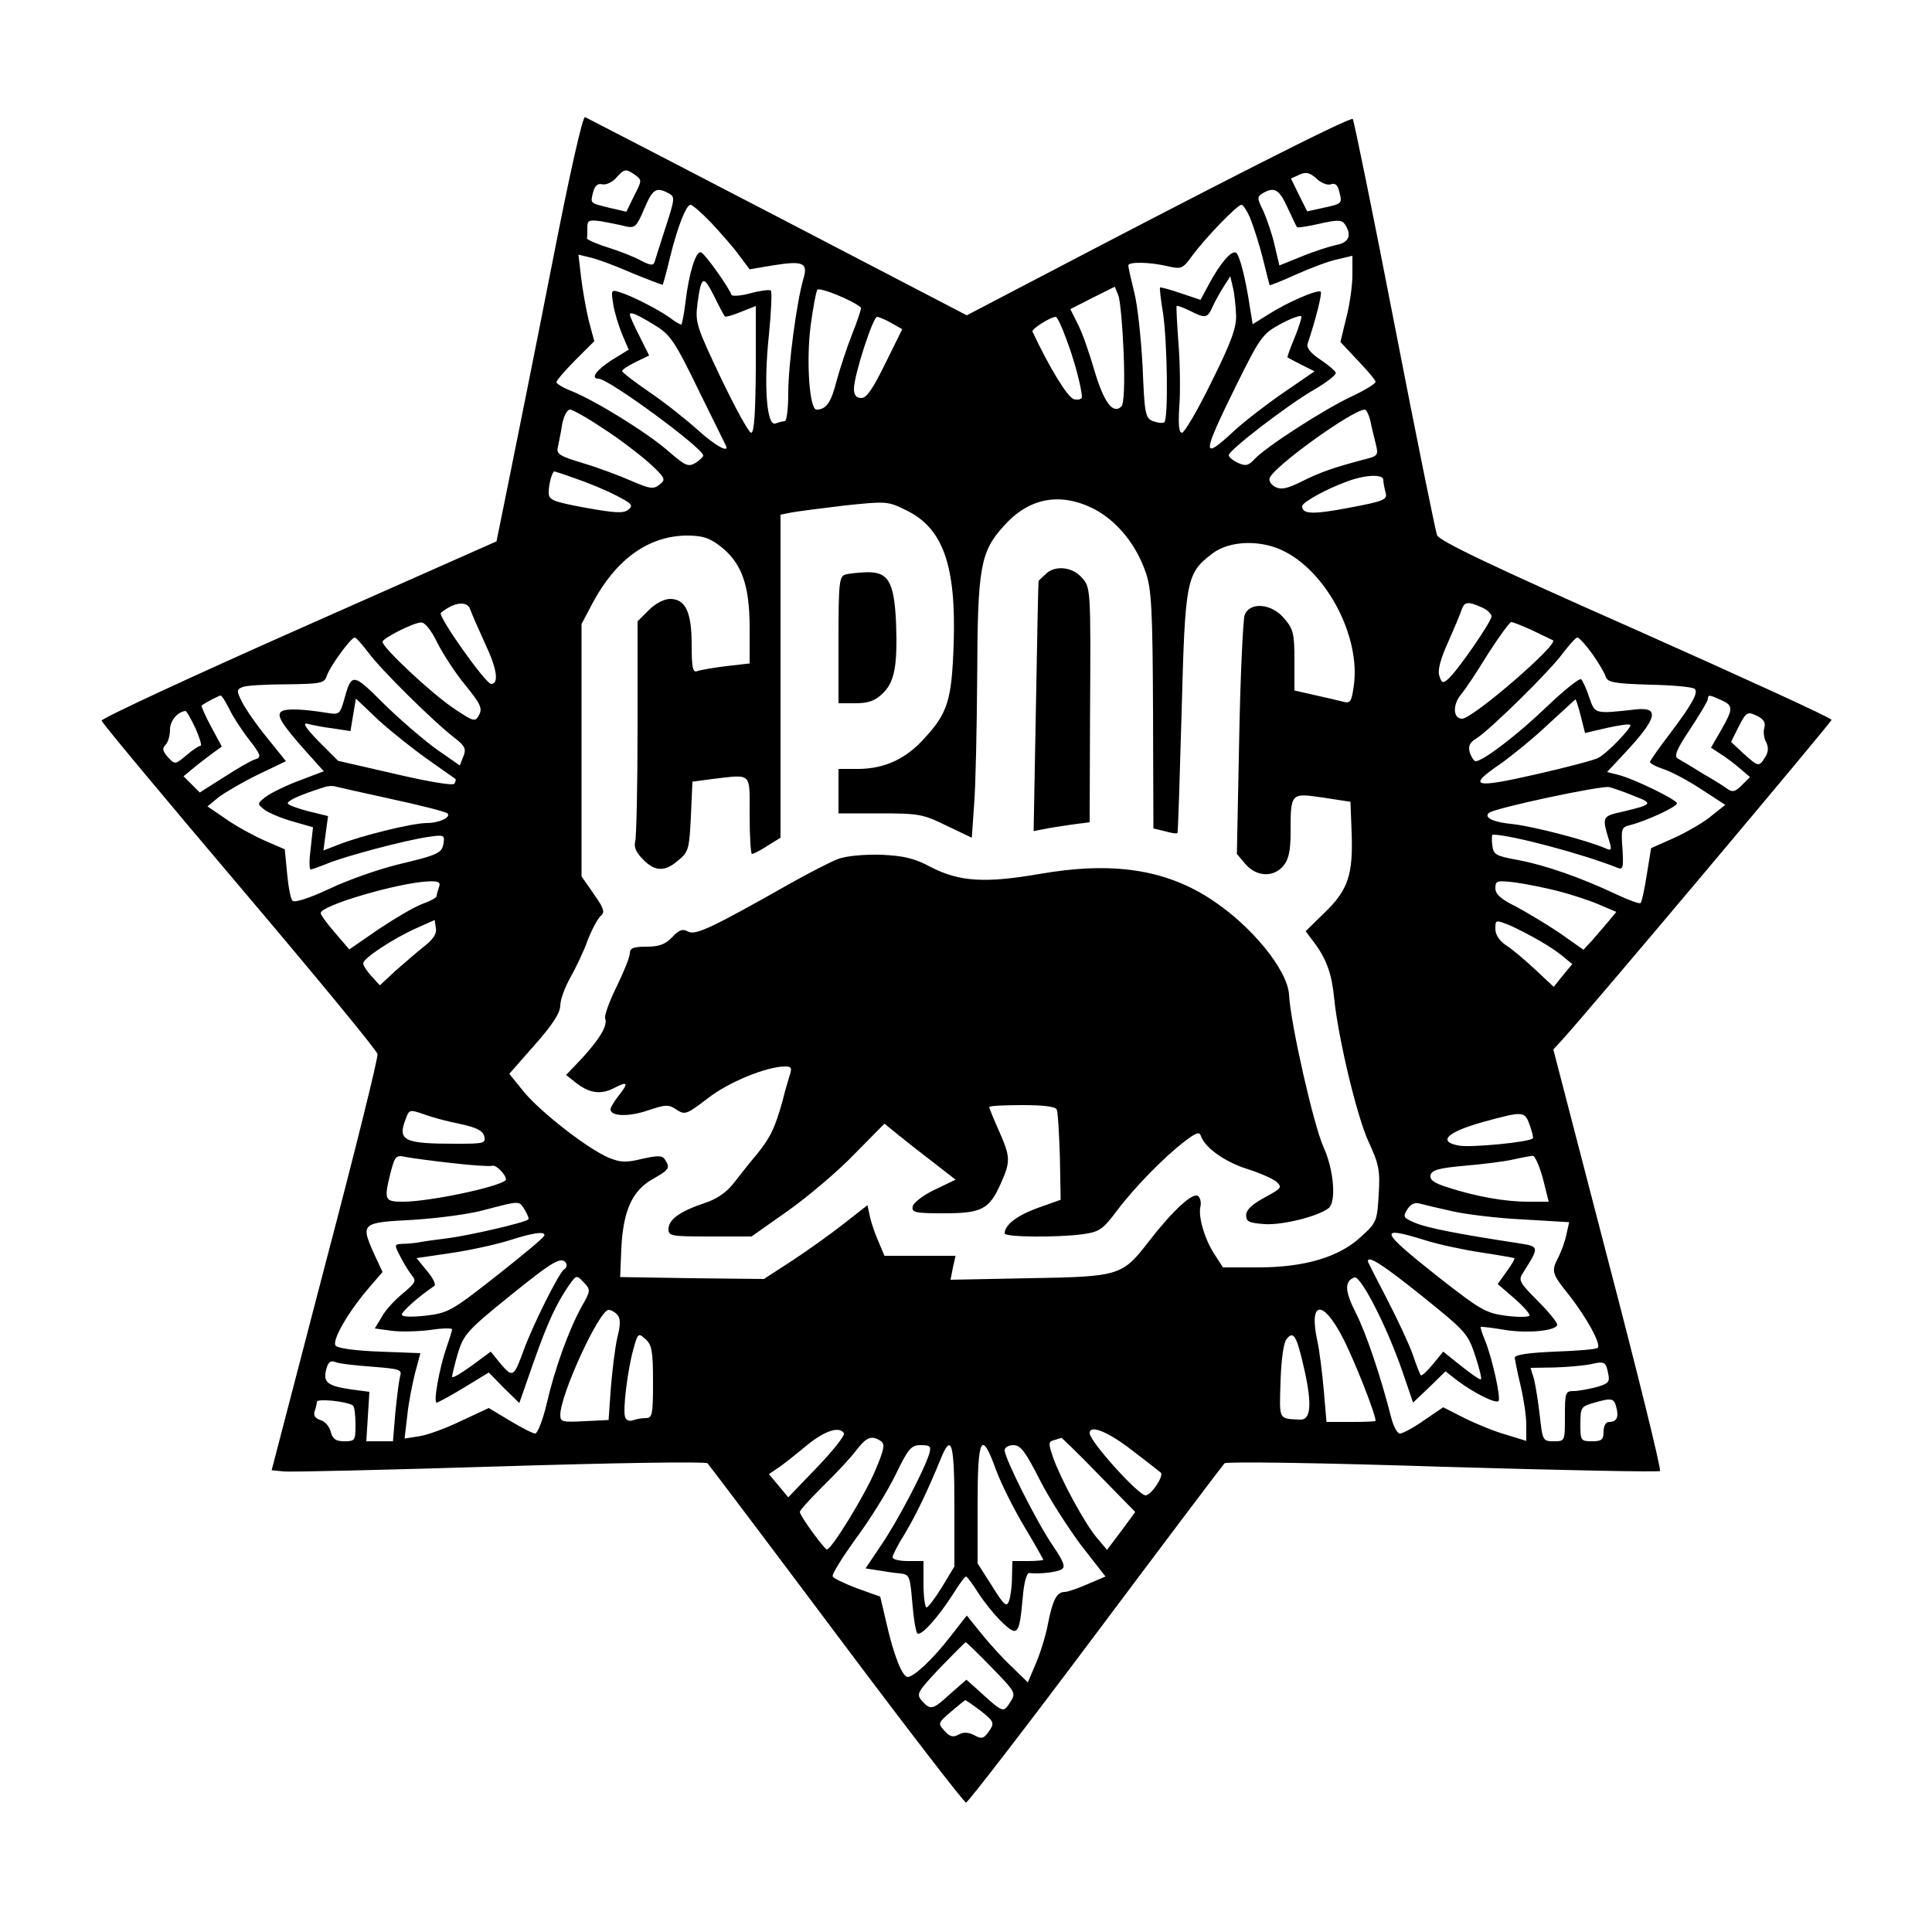 <?xml version="1.0" standalone="no"?>
<!DOCTYPE svg PUBLIC "-//W3C//DTD SVG 20010904//EN"
 "http://www.w3.org/TR/2001/REC-SVG-20010904/DTD/svg10.dtd">
<svg version="1.0" xmlns="http://www.w3.org/2000/svg"
 width="500pt" height="500pt" viewBox="0 0 500 500"
 preserveAspectRatio="xMidYMid meet">
<g transform="translate(0,500) scale(0.1,-0.1)"
fill="#000000" stroke="none">
<path d="M1426 4303 c-43 -219 -93 -467 -110 -551 l-31 -153 -512 -227 c-282
-125 -512 -232 -510 -237 1 -6 162 -199 357 -429 195 -230 356 -425 357 -434
2 -9 -59 -255 -136 -547 l-138 -530 31 -3 c17 -2 269 4 560 13 291 9 532 13
537 8 4 -4 155 -204 334 -443 179 -239 330 -435 335 -435 5 0 156 196 335 435
179 239 330 439 334 443 5 5 259 1 565 -9 306 -9 559 -14 562 -11 4 3 -57 250
-135 548 l-141 543 23 25 c67 73 697 822 697 828 0 5 -228 109 -506 233 -371
164 -509 230 -515 245 -4 11 -54 256 -110 545 -56 289 -105 528 -108 532 -6 7
-363 -175 -842 -426 l-157 -82 -488 254 c-269 140 -494 256 -500 259 -6 2 -39
-142 -88 -394z m218 244 c18 -13 17 -15 -3 -54 l-20 -41 -43 10 c-53 13 -50
11 -43 41 5 17 12 23 24 20 9 -2 25 5 35 16 22 25 26 25 50 8z m1800 -24 c11
4 18 -1 22 -19 8 -31 8 -31 -42 -42 l-41 -9 -21 42 -21 43 22 10 c17 8 27 5
44 -10 12 -12 29 -18 37 -15z m-1714 -23 c17 -9 17 -13 -7 -87 -14 -43 -27
-84 -29 -91 -3 -10 -11 -9 -36 4 -18 10 -57 25 -86 34 -29 9 -53 20 -53 23 1
4 1 17 1 28 0 19 4 21 38 16 20 -4 48 -9 62 -13 23 -5 28 0 47 45 22 52 31 58
63 41z m1602 -37 c13 -27 23 -50 25 -51 1 -2 27 2 58 9 48 11 58 10 66 -2 18
-28 10 -47 -23 -53 -18 -4 -59 -17 -90 -30 l-57 -23 -12 51 c-6 28 -20 68 -29
89 -17 34 -17 38 -2 47 30 17 42 11 64 -37z m-1491 -40 c25 -27 58 -64 72 -84
l27 -36 59 10 c80 13 93 7 80 -35 -17 -59 -39 -221 -39 -295 0 -40 -4 -73 -9
-73 -5 0 -16 -3 -24 -6 -23 -8 -31 99 -17 230 6 59 8 111 5 114 -3 3 -27 0
-53 -7 -25 -7 -48 -8 -49 -4 -7 20 -69 107 -79 110 -13 4 -31 -53 -40 -129 -4
-32 -9 -58 -11 -58 -3 0 -17 8 -31 19 -32 22 -98 56 -129 65 -21 7 -22 5 -16
-31 3 -21 14 -56 23 -78 l17 -40 -44 -27 c-39 -25 -56 -48 -34 -48 26 0 271
-180 271 -199 0 -3 -9 -12 -20 -19 -19 -11 -26 -8 -71 31 -55 48 -188 130
-250 155 -21 8 -39 19 -39 23 0 4 22 30 49 57 l49 49 -14 52 c-7 29 -16 79
-20 112 l-7 60 29 -7 c16 -3 65 -21 108 -40 44 -18 81 -32 81 -31 1 1 10 33
19 71 20 81 42 136 53 136 5 0 29 -21 54 -47z m1395 11 c8 -20 23 -66 32 -102
9 -37 17 -68 18 -70 1 -1 32 11 69 28 38 17 86 35 107 39 l38 9 0 -50 c0 -27
-7 -77 -16 -111 l-15 -62 45 -48 c25 -26 46 -51 46 -55 0 -5 -28 -22 -62 -38
-71 -33 -224 -132 -251 -162 -16 -17 -23 -19 -43 -10 -13 6 -24 15 -24 20 0
13 154 131 220 169 33 19 58 39 57 44 -2 6 -20 21 -41 35 -24 16 -35 30 -32
40 22 66 38 131 34 135 -7 7 -86 -27 -136 -59 l-40 -25 -7 42 c-11 75 -27 137
-36 143 -12 7 -41 -27 -70 -81 l-22 -41 -51 17 c-28 10 -52 16 -54 15 -1 -2 2
-32 8 -67 11 -74 14 -276 3 -282 -5 -3 -17 -1 -29 3 -20 8 -22 18 -27 142 -4
73 -13 160 -22 193 -8 33 -15 63 -15 68 0 10 56 9 102 -2 35 -8 39 -7 64 28
35 47 116 131 127 131 4 0 15 -16 23 -36z m-1360 -253 c2 -2 20 3 42 12 l38
15 0 -164 c-1 -112 -4 -164 -12 -164 -6 0 -41 64 -78 141 -64 135 -67 144 -61
193 10 73 15 75 43 20 13 -27 26 -51 28 -53z m1323 3 c1 -32 -13 -71 -64 -173
-35 -72 -70 -131 -76 -131 -8 0 -10 20 -7 68 3 37 2 110 -2 162 -4 52 -6 96
-5 98 2 2 17 -4 34 -12 41 -21 46 -20 60 12 7 15 20 38 29 52 l16 25 7 -30 c4
-16 7 -49 8 -71z m-971 20 c2 -1 -8 -32 -22 -67 -14 -35 -32 -90 -41 -123 -14
-56 -27 -74 -52 -74 -18 0 -27 125 -15 218 6 45 14 87 17 92 5 8 94 -28 113
-46z m680 -117 c3 -81 1 -132 -6 -139 -21 -21 -45 10 -69 91 -13 45 -32 100
-43 121 l-20 40 57 29 58 29 9 -22 c5 -11 11 -79 14 -149z m-1208 68 c35 -22
49 -43 107 -163 37 -75 69 -140 71 -144 12 -23 -27 -2 -73 40 -29 26 -84 70
-124 97 -39 27 -71 51 -71 55 0 3 16 14 35 23 l35 17 -25 50 c-14 27 -25 52
-25 56 0 9 22 -1 70 -31z m1650 -30 c-11 -26 -19 -49 -18 -50 2 -1 18 -10 36
-19 l34 -17 -80 -55 c-44 -30 -102 -75 -128 -99 -85 -79 -84 -64 4 115 64 129
69 136 117 162 28 15 51 23 53 19 1 -4 -7 -29 -18 -56z m-1043 39 l28 -16 -44
-89 c-32 -65 -48 -89 -62 -89 -13 0 -19 7 -19 24 0 34 49 186 60 186 4 0 21
-7 37 -16z m452 -40 c21 -54 40 -127 41 -151 0 -6 -9 -9 -21 -6 -16 5 -62 79
-107 175 -3 6 45 37 60 38 4 0 16 -25 27 -56z m-1198 -233 c41 -26 94 -67 119
-89 42 -39 44 -43 27 -56 -16 -13 -25 -11 -72 9 -29 13 -85 34 -125 46 -63 19
-71 24 -66 43 2 11 8 38 11 59 4 20 13 37 20 37 7 0 46 -22 86 -49z m1985 22
c3 -16 10 -43 14 -60 8 -32 7 -33 -33 -43 -75 -20 -111 -32 -160 -57 -37 -18
-52 -21 -67 -13 -11 6 -17 16 -14 23 12 31 214 176 246 177 4 0 10 -12 14 -27z
m-2055 -152 c30 -10 76 -29 103 -43 41 -21 46 -26 32 -37 -12 -10 -33 -9 -111
5 -86 16 -95 20 -95 40 0 21 9 54 15 54 1 0 26 -8 56 -19z m2089 -3 c0 -7 3
-22 6 -33 5 -18 -4 -22 -94 -39 -95 -18 -122 -17 -122 4 0 10 63 45 119 65 47
17 91 18 91 3z m-751 -74 c61 -31 112 -93 137 -168 14 -41 17 -99 18 -354 l1
-306 29 -7 c17 -5 31 -7 33 -5 2 1 6 142 11 312 9 344 12 360 79 411 45 35
129 37 189 5 110 -57 194 -220 178 -344 -6 -44 -9 -49 -28 -44 -12 3 -45 11
-73 17 l-53 12 0 78 c0 69 -3 81 -26 108 -33 40 -90 44 -103 9 -4 -13 -11
-157 -14 -320 l-6 -298 22 -26 c29 -34 74 -35 99 -4 13 16 18 39 18 84 0 105
0 104 83 92 l72 -11 3 -80 c4 -108 -9 -148 -69 -206 l-50 -49 24 -32 c31 -42
44 -81 50 -143 10 -100 58 -302 88 -368 28 -60 31 -77 27 -139 -4 -67 -5 -72
-45 -108 -56 -53 -146 -80 -267 -80 l-91 0 -22 34 c-26 40 -43 99 -36 125 2
10 -1 22 -7 26 -14 9 -66 -39 -127 -118 -69 -89 -75 -91 -310 -95 l-203 -4 6
31 7 31 -92 0 -92 0 -16 38 c-9 20 -19 50 -22 65 l-6 28 -60 -47 c-33 -26 -93
-69 -134 -96 l-74 -48 -186 2 -186 3 3 75 c5 97 28 149 82 179 42 24 45 28 31
50 -7 11 -18 11 -59 2 -41 -10 -55 -10 -87 3 -54 23 -175 117 -219 170 l-38
47 66 75 c46 52 66 83 66 102 0 15 12 47 26 72 14 25 35 68 45 97 11 28 26 56
34 63 11 9 8 19 -18 56 l-32 46 0 326 0 327 28 53 c60 113 143 174 242 176 42
0 59 -5 87 -26 57 -43 78 -101 78 -212 l0 -93 -61 -7 c-33 -4 -67 -10 -75 -13
-11 -4 -14 9 -14 69 0 84 -16 118 -56 118 -15 0 -38 -12 -55 -29 l-29 -29 0
-274 c0 -150 -3 -283 -6 -295 -4 -15 2 -29 20 -47 31 -32 57 -33 92 -2 26 21
28 30 32 113 l4 90 52 7 c104 12 96 19 96 -94 0 -55 3 -100 6 -100 4 0 22 9
40 21 l34 21 0 418 0 418 30 6 c17 3 79 11 138 18 105 11 110 11 156 -12 97
-46 131 -144 124 -349 -5 -142 -15 -176 -75 -241 -48 -54 -103 -79 -170 -80
l-53 0 0 -57 0 -58 108 0 c100 0 111 -2 172 -32 l65 -31 6 86 c4 48 7 198 8
333 1 281 8 321 69 388 64 72 144 88 231 45z m-1612 -261 c3 -10 21 -50 39
-90 30 -63 36 -103 15 -103 -14 0 -139 176 -130 184 34 28 68 32 76 9z m2618
5 c14 -6 25 -17 25 -23 0 -14 -90 -144 -113 -163 -13 -11 -16 -10 -22 9 -5 14
3 44 23 88 16 36 32 74 35 84 7 20 17 21 52 5z m-2703 -92 c15 -29 47 -79 73
-110 38 -47 44 -59 35 -76 -10 -19 -13 -19 -69 19 -57 39 -181 155 -181 170 0
9 80 50 100 50 9 1 27 -21 42 -53z m2835 32 c27 -13 50 -24 52 -25 16 -10
-208 -203 -235 -203 -23 0 -25 34 -5 60 12 14 44 62 72 108 29 45 56 82 60 82
5 0 30 -10 56 -22z m-3012 -59 c31 -42 167 -177 222 -219 27 -21 30 -29 22
-48 l-9 -23 -59 41 c-32 23 -93 75 -136 117 -83 83 -85 83 -105 10 -10 -35
-13 -37 -43 -32 -62 10 -106 12 -118 4 -15 -9 -1 -32 64 -105 l45 -50 -63 -24
c-35 -13 -74 -32 -87 -42 -23 -18 -23 -18 -3 -34 11 -8 44 -22 73 -30 l52 -15
-6 -55 c-4 -30 -4 -54 0 -54 4 0 23 7 43 15 45 19 204 61 261 69 40 6 43 5 40
-15 -4 -27 -12 -31 -121 -57 -48 -12 -126 -39 -174 -62 -52 -24 -90 -37 -96
-31 -5 5 -11 37 -14 71 l-6 62 -53 23 c-29 13 -75 38 -100 56 l-47 32 29 24
c16 12 62 39 101 58 l73 35 -49 61 c-28 34 -56 75 -65 93 -14 28 -14 32 2 38
9 4 61 7 114 7 86 1 97 3 103 20 7 24 63 101 73 101 4 0 20 -19 37 -41z m3165
0 c16 -23 32 -49 35 -59 5 -16 20 -19 115 -22 59 -1 112 -6 116 -11 10 -9 -7
-40 -66 -118 -27 -35 -49 -67 -50 -71 0 -3 15 -12 34 -18 19 -6 63 -29 98 -52
l63 -41 -34 -27 c-18 -16 -61 -41 -95 -57 l-63 -28 -11 -68 c-6 -38 -13 -71
-16 -74 -2 -3 -30 7 -62 22 -93 44 -185 76 -254 89 -60 11 -65 14 -68 39 -2
15 -1 27 1 27 46 0 233 -50 321 -85 16 -7 18 -3 15 48 -4 53 -3 56 21 62 42
11 120 47 120 56 0 9 -112 64 -153 74 l-28 7 44 47 c86 92 94 122 30 115 -107
-12 -105 -12 -120 31 -7 22 -17 43 -21 47 -4 4 -44 -28 -89 -71 -75 -72 -165
-141 -184 -141 -4 0 -11 10 -15 22 -5 17 -1 26 17 37 36 23 191 175 224 221
17 22 33 40 37 40 5 0 21 -18 38 -41z m-3528 -141 c8 -18 31 -54 51 -80 33
-42 34 -48 18 -53 -11 -3 -47 -24 -81 -46 l-63 -40 -21 21 -21 21 23 19 c13
11 35 28 50 39 l26 19 -28 52 c-15 28 -26 53 -24 54 8 7 43 25 49 26 3 0 12
-15 21 -32z m3863 20 c31 -14 31 -22 -1 -78 l-26 -45 23 -15 c13 -8 36 -25 51
-38 l27 -23 -21 -21 c-17 -17 -24 -19 -37 -10 -9 7 -38 25 -66 41 -27 17 -56
34 -63 38 -10 6 -3 24 32 76 25 38 46 73 46 78 0 12 4 11 35 -3z m-3347 -154
c37 -26 69 -49 71 -50 1 -2 0 -7 -3 -12 -3 -6 -67 5 -153 25 l-148 34 -50 50
c-33 34 -43 49 -30 46 11 -3 41 -9 66 -12 l46 -7 7 42 7 42 59 -56 c33 -30 91
-76 128 -102z m2983 113 l11 -44 56 13 c31 7 58 11 61 8 6 -5 -58 -72 -82 -85
-10 -6 -83 -25 -162 -43 -162 -37 -179 -32 -92 27 28 20 84 65 122 101 39 36
71 65 72 66 2 0 8 -20 14 -43z m-3585 -32 c11 -25 17 -45 13 -45 -4 0 -21 -11
-37 -25 -29 -24 -29 -24 -47 -5 -14 16 -16 23 -7 32 7 7 12 24 12 40 0 23 20
46 40 48 3 0 14 -20 26 -45z m4060 1 c-3 -10 -1 -27 5 -37 6 -13 6 -25 -3 -39
-16 -25 -17 -25 -56 10 l-32 30 20 40 c19 37 22 39 46 28 18 -9 24 -17 20 -32z
m-3548 -185 c74 -16 136 -32 140 -36 10 -10 -21 -25 -54 -25 -36 0 -171 -33
-228 -56 l-39 -15 6 45 6 44 -49 12 c-28 7 -52 16 -55 20 -4 7 31 23 95 43 8
3 22 4 30 1 8 -2 75 -17 148 -33z m3211 9 c50 -19 48 -22 -27 -40 -58 -13 -57
-12 -35 -84 4 -16 2 -18 -13 -11 -49 21 -185 56 -237 62 -53 5 -77 17 -64 29
11 12 293 72 312 67 11 -3 40 -13 64 -23z m-3093 -236 c-3 -9 -6 -19 -6 -23 0
-4 -16 -13 -36 -20 -20 -7 -71 -37 -113 -65 l-77 -53 -37 43 c-20 23 -37 46
-37 51 0 20 203 79 279 82 26 1 32 -2 27 -15z m2896 -10 c31 -8 78 -23 104
-34 l47 -20 -19 -23 c-10 -12 -29 -34 -42 -49 l-24 -26 -61 43 c-34 23 -86 54
-114 69 -39 19 -53 32 -53 47 0 20 4 21 53 15 28 -4 78 -14 109 -22z m-2934
-143 c-18 -14 -51 -43 -74 -63 l-41 -38 -21 23 c-12 13 -22 28 -22 34 0 13 77
64 140 92 l45 20 3 -21 c3 -14 -7 -29 -30 -47z m2887 14 c23 -13 51 -32 62
-42 l22 -18 -24 -29 -24 -30 -48 45 c-27 25 -61 54 -76 63 -17 12 -27 27 -27
42 0 24 0 24 38 9 20 -9 55 -27 77 -40z m-2793 -474 c41 -9 57 -17 61 -31 5
-19 0 -20 -73 -20 -135 0 -152 8 -130 64 9 25 10 25 48 12 21 -8 63 -19 94
-25z m2767 -3 c6 -17 10 -33 8 -34 -9 -10 -157 -24 -190 -19 -58 10 -33 35 60
61 106 29 109 29 122 -8z m-2790 -98 c51 -6 99 -9 105 -7 11 4 42 -31 34 -38
-22 -18 -198 -55 -265 -55 -48 0 -50 4 -32 76 11 42 14 45 38 40 14 -3 68 -10
120 -16z m2824 -40 l15 -60 -54 0 c-58 0 -133 13 -207 37 -35 11 -47 19 -45
31 3 14 21 19 88 25 47 4 103 11 125 16 22 5 45 9 51 10 6 1 18 -26 27 -59z
m-2635 -81 c7 -12 12 -23 9 -25 -8 -8 -154 -42 -212 -49 -33 -4 -67 -9 -75
-11 -8 -1 -25 -3 -38 -3 -22 -1 -22 -2 -6 -33 9 -18 23 -40 30 -49 12 -14 9
-19 -23 -46 -21 -17 -46 -44 -55 -61 l-18 -30 43 -6 c23 -3 68 -2 100 2 31 5
57 5 57 2 0 -4 -7 -26 -15 -49 -18 -52 -34 -141 -25 -141 3 0 35 17 71 39 l64
39 39 -40 40 -39 36 103 c38 108 60 154 92 201 20 28 20 28 39 8 18 -19 18
-21 -6 -63 -33 -60 -69 -159 -90 -250 -10 -43 -24 -78 -30 -78 -6 0 -35 15
-65 33 l-55 33 -71 -33 c-39 -19 -88 -37 -109 -40 l-38 -6 7 59 c3 32 13 82
20 110 l14 52 -104 4 c-58 2 -108 8 -115 15 -12 12 33 90 90 155 l31 36 -20
43 c-38 84 -36 85 98 92 64 4 149 15 187 26 92 24 88 24 103 0z m2402 -4 c36
-8 118 -18 183 -21 l118 -7 -7 -31 c-3 -17 -13 -43 -20 -58 -20 -38 -19 -43
27 -100 46 -59 83 -127 74 -136 -3 -4 -53 -8 -111 -10 -69 -3 -104 -8 -104
-16 1 -6 7 -38 15 -71 8 -33 15 -79 15 -102 l0 -42 -52 16 c-29 8 -78 28 -108
43 l-55 28 -50 -34 c-27 -19 -55 -34 -62 -34 -7 0 -17 19 -23 43 -26 102 -64
216 -91 269 -29 57 -30 82 -4 92 16 6 83 -124 124 -242 l28 -82 42 40 42 41
32 -25 c42 -31 97 -59 105 -52 7 7 -16 110 -34 155 -8 19 -13 35 -12 37 2 1
28 -2 58 -7 62 -11 140 -3 140 13 0 6 -23 34 -51 62 -46 46 -50 53 -38 71 44
70 44 69 -14 78 -151 23 -233 39 -264 52 -31 13 -33 16 -21 35 9 14 19 19 33
15 11 -3 49 -12 85 -20z m-2351 -62 c0 -5 -56 -51 -123 -104 -117 -92 -126
-97 -185 -104 -38 -4 -61 -3 -61 3 0 8 44 47 84 74 5 3 -3 20 -19 39 l-27 33
88 13 c49 7 116 22 149 32 65 21 95 25 94 14z m2277 -12 c34 -11 99 -25 145
-32 46 -7 86 -14 88 -15 2 -2 -7 -17 -20 -35 l-23 -32 44 -38 c24 -21 41 -41
38 -44 -4 -4 -31 -4 -62 0 -51 7 -65 15 -176 102 -150 119 -154 131 -34 94z
m-2221 -60 c3 -5 1 -13 -5 -16 -13 -8 -81 -144 -105 -210 -25 -69 -28 -71 -59
-35 l-26 32 -50 -37 c-28 -20 -50 -33 -50 -28 0 5 7 33 15 61 15 48 24 59 133
147 115 93 135 104 147 86z m2215 -85 c113 -91 119 -97 138 -155 11 -34 18
-61 14 -61 -4 0 -27 16 -52 36 l-45 36 -27 -33 c-15 -18 -29 -31 -31 -28 -2 2
-12 27 -21 54 -10 28 -40 92 -67 144 -27 52 -49 95 -49 97 0 16 39 -9 140 -90z
m-2082 -49 c8 -9 8 -26 0 -57 -6 -25 -13 -83 -17 -130 l-6 -85 -62 -3 c-57 -3
-63 -2 -63 16 0 53 101 272 125 272 7 0 17 -6 23 -13z m1876 -57 c29 -55 86
-199 86 -217 0 -2 -29 -3 -64 -3 l-63 0 -7 81 c-4 45 -11 103 -17 130 -22 102
14 107 65 9z m-1784 -117 c0 -85 -2 -93 -19 -93 -11 0 -26 -3 -34 -6 -8 -3
-17 1 -19 8 -7 17 6 121 21 176 12 43 13 43 32 26 16 -15 19 -31 19 -111z
m1686 31 c20 -90 16 -129 -11 -128 -57 3 -54 -3 -51 99 2 59 8 101 16 110 18
22 26 8 46 -81z m-2413 9 c74 -6 78 -7 72 -27 -3 -12 -8 -54 -12 -93 l-6 -73
-35 0 -34 0 4 64 4 64 -46 6 c-62 9 -74 18 -66 51 5 20 11 25 24 20 9 -4 52
-9 95 -12z m3199 -18 c5 -22 0 -26 -31 -35 -20 -5 -46 -10 -58 -10 -22 0 -23
-4 -23 -65 0 -65 0 -65 -29 -65 -28 0 -29 2 -36 66 -4 36 -11 78 -15 95 l-9
29 62 1 c34 1 76 5 92 8 38 9 41 7 47 -24z m-3249 -82 c4 -2 7 -24 7 -49 0
-42 -1 -44 -29 -44 -22 0 -30 6 -35 24 -3 14 -15 28 -27 31 -13 4 -18 12 -15
22 3 8 6 19 6 25 0 9 74 2 93 -9z m3270 -5 c7 -26 1 -38 -19 -38 -8 0 -14 -10
-14 -25 0 -21 -5 -25 -30 -25 -29 0 -30 2 -30 45 0 42 2 45 33 54 48 14 54 13
60 -11z m-1999 -67 c4 -5 -28 -45 -69 -88 l-75 -78 -25 30 -25 30 22 15 c13 8
45 34 73 57 48 40 87 53 99 34z m744 -43 c37 -28 71 -55 76 -59 9 -8 -24 -58
-39 -59 -19 0 -145 140 -145 161 0 23 47 4 108 -43z m-649 23 c12 -8 10 -20
-14 -77 -27 -64 -113 -204 -125 -204 -7 1 -70 87 -70 97 0 5 28 35 61 68 34
33 73 75 86 93 26 33 38 38 62 23z m565 -88 l94 -96 -36 -49 -37 -49 -27 32
c-31 37 -92 149 -113 208 -12 36 -12 40 3 44 9 3 18 5 19 6 1 0 45 -42 97 -96z
m-439 55 c-13 -43 -83 -176 -124 -236 l-41 -61 32 -5 c18 -3 44 -7 58 -8 24
-3 25 -7 31 -75 3 -40 9 -76 13 -80 9 -9 54 41 94 104 15 24 29 43 32 43 3 0
17 -19 32 -43 15 -23 42 -57 61 -75 41 -39 45 -34 54 65 3 37 10 63 17 62 27
-3 72 2 84 10 10 6 4 21 -24 62 -41 60 -124 225 -124 246 0 7 10 13 23 13 18
0 31 -17 67 -88 24 -48 73 -124 107 -170 l64 -82 -47 -20 c-25 -11 -51 -20
-59 -20 -20 0 -31 -21 -43 -83 -6 -32 -21 -79 -32 -104 l-20 -47 -41 40 c-23
21 -58 60 -79 86 l-38 47 -43 -55 c-44 -57 -94 -104 -110 -104 -14 0 -37 59
-55 140 l-16 68 -59 21 c-32 12 -61 26 -64 31 -3 5 24 48 59 97 36 48 82 122
103 165 34 70 41 78 66 78 25 0 27 -3 22 -22z m65 -135 l0 -157 -32 -53 c-18
-29 -36 -53 -40 -53 -4 0 -8 27 -8 60 l0 60 -40 0 c-22 0 -40 4 -40 10 0 5 13
31 30 58 28 46 61 114 94 195 28 70 36 45 36 -120z m108 92 c13 -35 46 -101
73 -146 27 -45 49 -84 49 -86 0 -1 -18 -3 -40 -3 l-40 0 -1 -42 c0 -24 -4 -52
-8 -62 -6 -16 -13 -10 -44 40 l-37 58 0 153 c0 175 10 194 48 88z m-12 -510
c63 -65 64 -66 48 -91 -18 -27 -16 -29 -86 35 l-27 24 -41 -36 c-46 -42 -51
-44 -74 -19 -15 18 -13 22 46 85 35 36 65 66 67 67 2 0 32 -29 67 -65z m-30
-111 c38 -30 39 -33 21 -58 -11 -15 -17 -17 -35 -7 -15 8 -28 9 -41 2 -14 -8
-23 -6 -37 10 -17 19 -17 20 17 49 19 16 35 29 37 30 2 0 19 -12 38 -26z"/>
<path d="M2706 3514 c-9 -8 -17 -16 -18 -17 -1 -1 -4 -147 -7 -325 l-6 -323
25 5 c14 3 46 8 73 12 l47 6 1 272 c2 339 2 336 -23 363 -25 27 -70 30 -92 7z"/>
<path d="M2188 3513 c-16 -4 -18 -21 -18 -169 l0 -164 44 0 c32 0 50 6 69 24
32 30 40 71 36 184 -5 107 -20 133 -78 131 -20 -1 -44 -3 -53 -6z"/>
<path d="M2169 2777 c-19 -7 -75 -36 -125 -64 -203 -115 -244 -134 -263 -124
-14 8 -23 5 -41 -14 -18 -19 -34 -25 -67 -25 -34 0 -43 -4 -43 -17 0 -10 -16
-49 -34 -86 -19 -38 -32 -75 -30 -82 7 -18 -11 -50 -59 -103 l-42 -44 24 -19
c35 -28 65 -33 100 -15 36 19 39 14 11 -21 -11 -14 -20 -29 -20 -34 0 -18 46
-20 96 -3 47 16 55 16 75 2 22 -14 26 -12 80 29 53 42 153 83 201 83 16 0 18
-4 12 -22 -4 -13 -13 -43 -19 -68 -20 -70 -30 -92 -66 -137 -19 -22 -46 -57
-61 -76 -18 -23 -44 -41 -76 -51 -62 -21 -92 -42 -92 -67 0 -18 8 -19 108 -19
l107 0 95 67 c52 37 130 103 172 147 l77 78 38 -31 c21 -17 62 -49 92 -72 l54
-42 -54 -26 c-30 -14 -55 -34 -57 -43 -3 -16 6 -18 80 -18 99 0 118 10 148 77
26 58 25 69 -5 137 -14 31 -25 59 -25 61 0 3 38 5 85 5 59 0 87 -4 90 -12 3
-7 6 -62 8 -123 l2 -110 -59 -21 c-53 -19 -86 -44 -86 -66 0 -10 138 -11 203
-2 42 6 51 12 87 60 46 61 123 140 177 181 29 22 37 25 41 13 10 -30 62 -67
119 -85 32 -10 66 -25 76 -33 16 -15 14 -17 -30 -41 -33 -18 -48 -32 -48 -46
0 -17 8 -20 48 -23 46 -3 138 20 165 41 21 16 14 100 -13 159 -25 55 -85 318
-89 394 -4 64 -97 178 -201 246 -120 79 -258 99 -446 66 -140 -24 -206 -20
-280 18 -43 23 -69 29 -129 32 -44 1 -90 -3 -111 -11z"/>
</g>
</svg>
